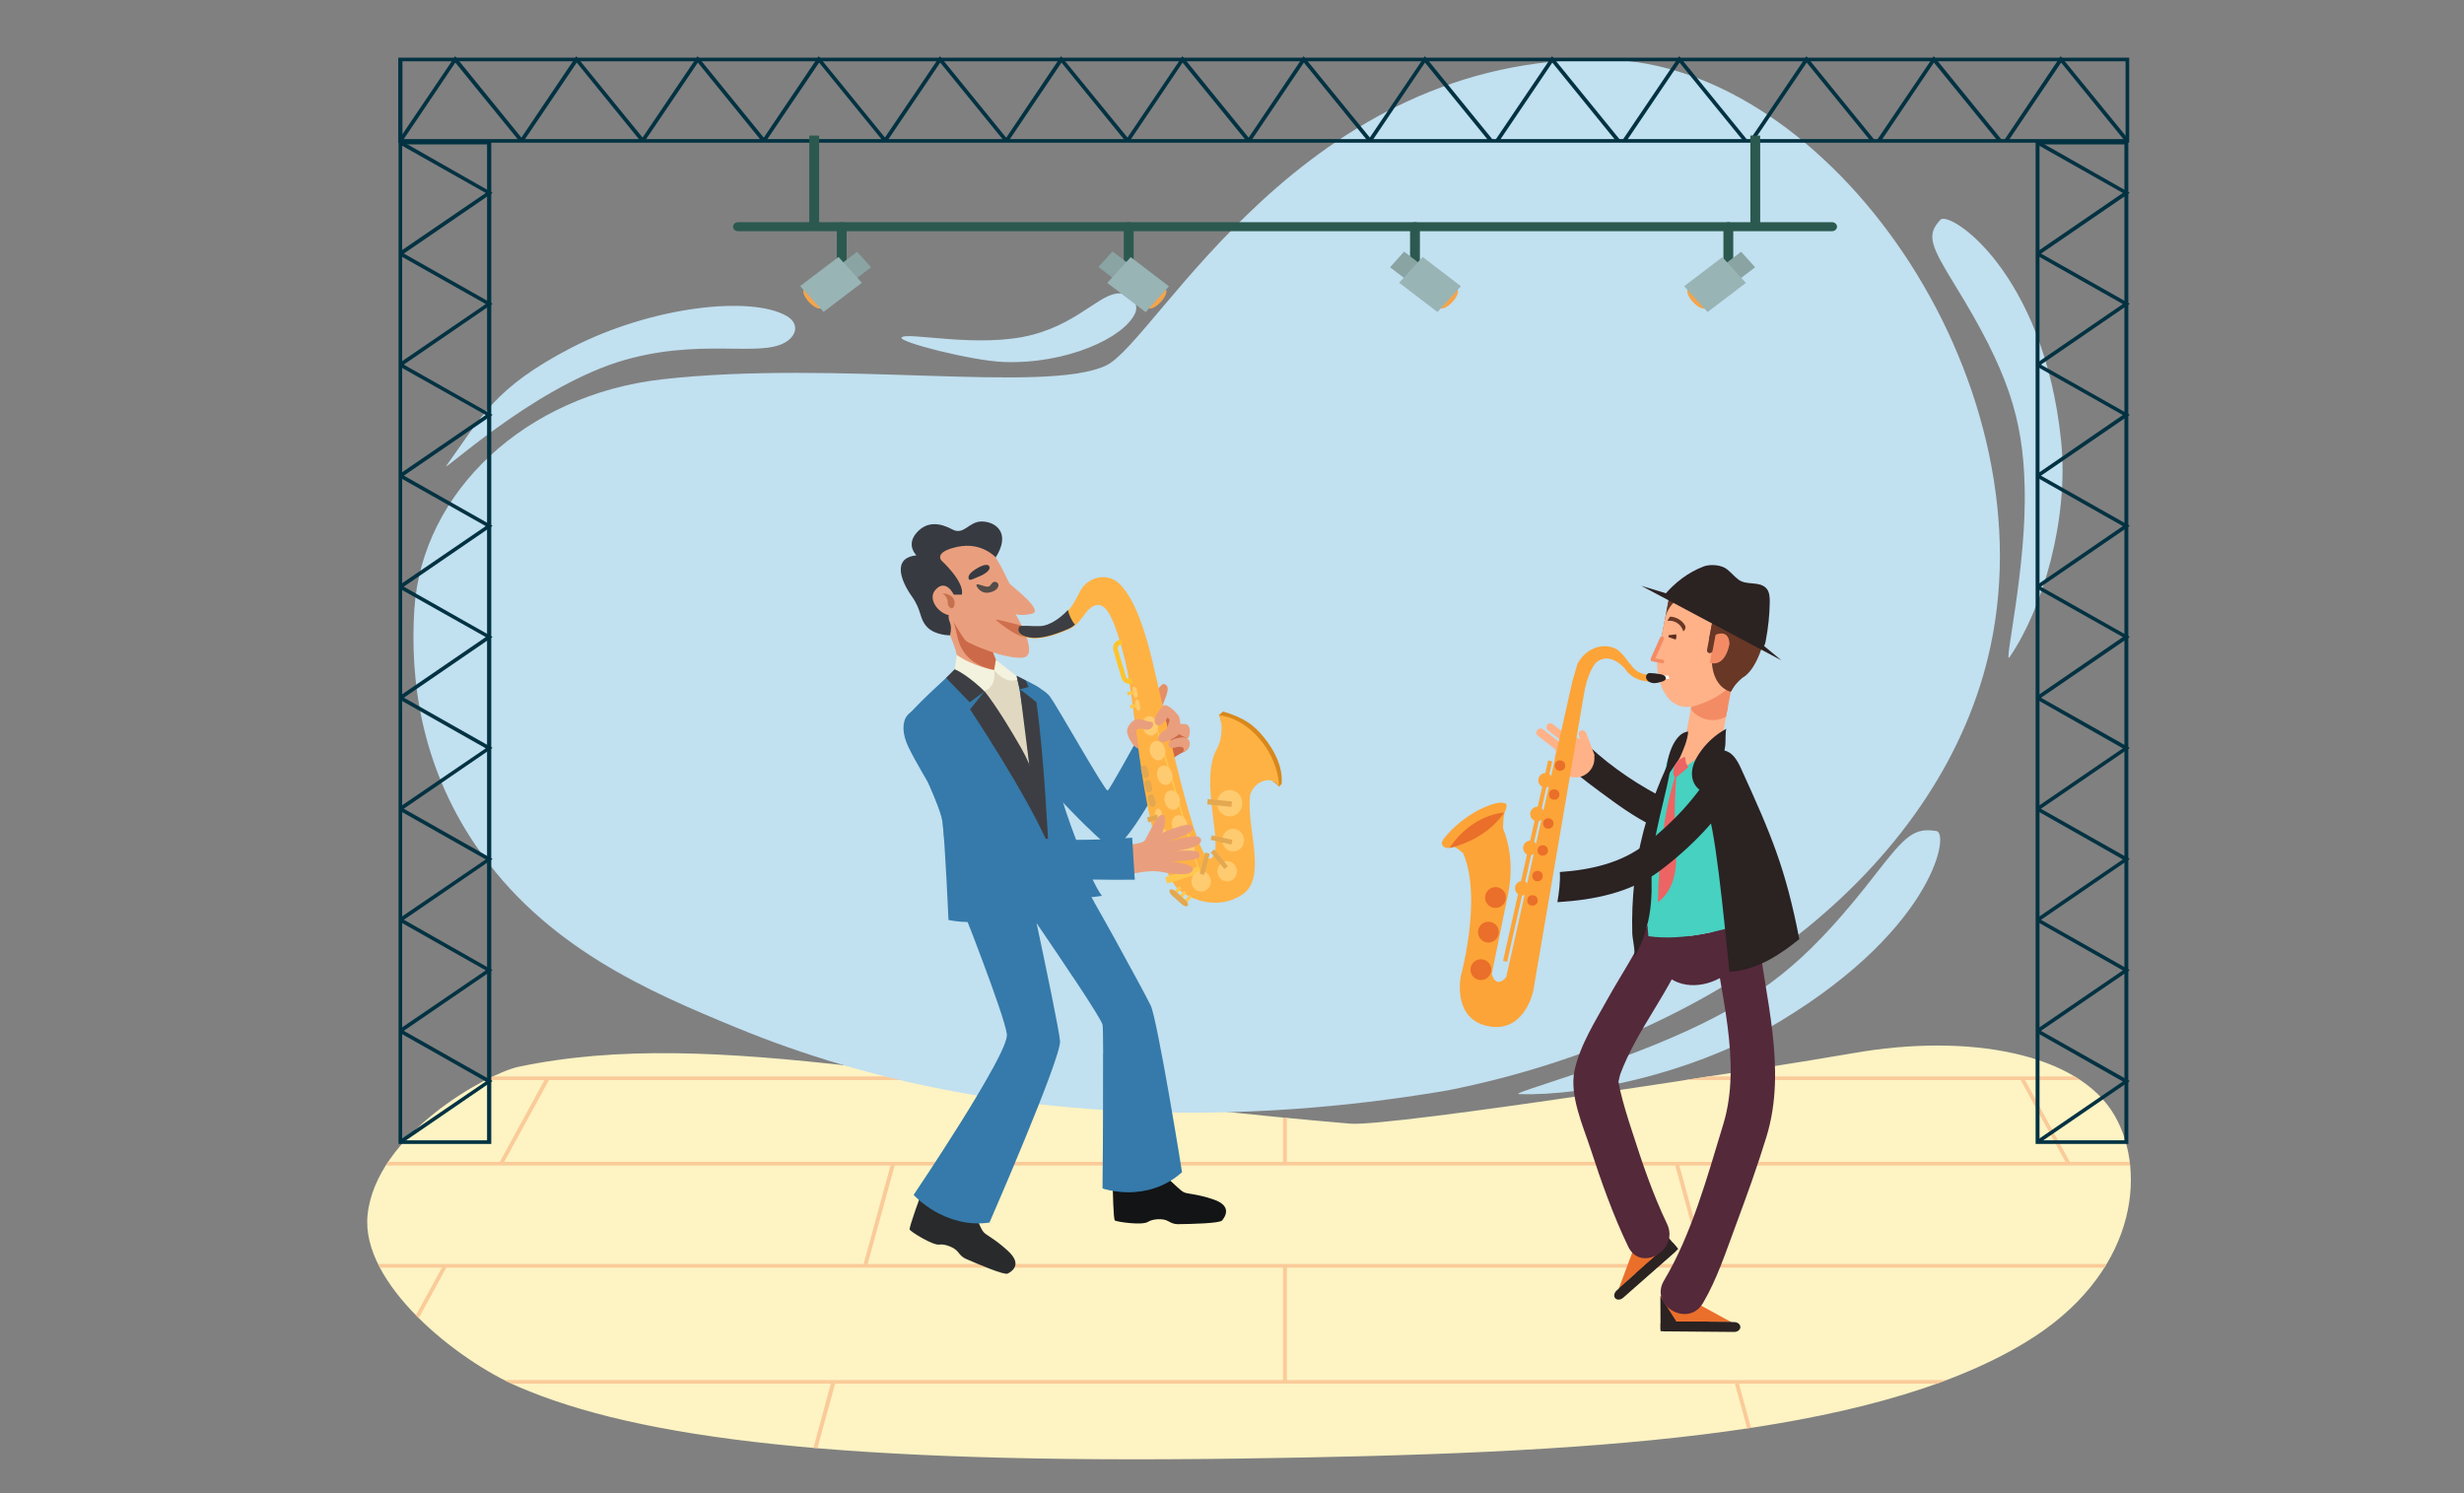 <svg version="1.1" id="Layer_1" xmlns="http://www.w3.org/2000/svg" xmlns:xlink="http://www.w3.org/1999/xlink" x="0" y="0" viewBox="0 0 1700.8 1030.8" xml:space="preserve"><rect x="0" y="0" width="1700.8" height="1030.8" fill="#808080" stroke="none"/><style>.st2{fill:#facb99}.st4{fill:#c1e0f0}.st41{fill:#2b594f}.st43{fill:#023242}.st44{fill:#f5a449}.st45{fill:#8aa4a3}.st46{fill:#99b4b5}.st49{fill:#e99f7d}.st50{fill:#cc6948}.st51,.st52{fill:#357aaa}.st52{opacity:.32;enable-background:new}.st55{fill:#373a41}.st59{opacity:.55;fill:#357aaa;enable-background:new}.st62{fill:#3d3e43}.st63{fill:#d8881b}.st66{fill:#ffcb70}.st67{fill:#ffc84d}.st68{fill:#e3a850}.st69{fill:#2b2222}.st70{fill:#ea6f2a}.st71{fill:#2b201f}.st72{fill:#54293a}.st74{fill:#683726}.st75{fill:#ffb288}.st76{fill:#f38c65}.st78{fill:#fca438}.st79{fill:#ed6464}</style><g id="Сцены"><g id="Сцена_1"><defs><path id="SVGID_1_" d="M932 775.7c28 2.4 295.1-39.5 346.8-48.6 80.2-14.2 156.2 0 180.9 43.1 22.8 39.7 14.7 110.7-62.3 156.9-108.6 65.3-302.2 76.5-540.7 79.8-275.7 3.9-415.8-13.7-499-49.6-42-18.1-108.7-71-104-118.4 5.6-55.8 82.8-97.8 104-102.4C495 707.6 651.2 751.9 932 775.7"/></defs><clipPath id="SVGID_2_"><use xlink:href="#SVGID_1_" style="overflow:visible"/></clipPath><g style="clip-path:url(#SVGID_2_)"><path style="fill:#fdf3c3" d="M1878.3 1021.6h-1979l.3-313 1978.7 1z"/><path class="st2" d="M-99.7 743.1h1978.2v2.5H-99.7zm4.2 59h1972.4v2.5H-95.5zm-4.8 70.5h1977.9v2.5H-100.3zm.6 80.1h1977.4v2.5H-99.7z"/><path class="st2" d="m1697.4 804.1 2.1-1.5 57.7 70.4-2.1 1.5zm177.1 216.2-.5-.6-53.2-65 2.2-1.5 53.7 65.6zM1649 745.1l-29.3-35.7 2.1-1.5.6.5 28.8 35.2zm-184 129.2 2.5-1.1 43.8 80.2-2.5 1.1zm79.6 145.4 2.4-1.1.3.5-2.4 1.1zM1375 709.1l2.4-1.1.3.5-2.4 1.1zm19.4 35.8 2.4-1.1 32.3 59-2.4 1.1zm-238.3 58.8 2.7-.6 19.2 70.4-2.6.6zm59 216.1-.1-.6-17.7-64.9 2.6-.6 18 65.5zM1140 744.6l-9.8-35.7 2.7-.7.1.7 9.7 35.1zM885.6 873.7h2.7v80.2h-2.7zm0 145.3h2.7v.6h-2.7zm0-310.4h2.7v.6h-2.7zm0 35.7h2.7v59h-2.7zM595.9 873.5l19.2-70.4 2.7.6-19.3 70.4zm-37.2 146.3-2.6-.6.2-.5 17.6-65 2.8.6zm75.2-275.2-2.6-.6 9.7-35.8 2.7.7-.2.6zM262.2 953.4l43.9-80.2 2.4 1.1-43.8 80.2zm-35.6 65.5.3-.5 2.4 1.1-.3.6zm169.5-310.4.3-.5 2.5 1.1-.3.6zm-51.5 94.4 32.2-59.1 2.5 1.2-32.3 59zm-328 70.2 57.7-70.4 2.2 1.5-57.7 70.4zm-112.5 147.1-2.3-1.4.9-1.5 53.3-65.1 2.2 1.5-53.2 65zM125 745.1l-2.2-1.5 29.2-35.7 2.2 1.5-.4.5z"/></g><path class="st4" d="M308.2 321.4c24.2-33.5 32.5-53.4 85.9-81.2 56.1-29 124.6-36.2 149-22 8.3 4.9 7.3 13-.7 17.9-17.9 11.2-60.5-3.7-116.1 13.9-60.1 19.3-122.6 77.8-118.1 71.4m740.4 433.9c45.5 1.5 117.9-14.6 170.3-44.5 114.6-65.3 127.5-135.6 117.7-137.1-15.4-2.5-21.3 3.1-42 29.8-43.4 55.9-71.9 79.6-119.3 103-56.9 28.1-135.2 48.6-126.7 48.8m338.5-301.6c23.1-33.6 41.1-95.8 35.6-149.3-12-116.9-77.1-159.3-83.3-152.7-9.9 10.5-6.9 17.6 10.3 45.6 36.2 58.8 46.6 91.3 47.8 138 1.7 56.1-14.8 124.7-10.4 118.4M622.3 233c-2.3 3.1 48.8 16.1 70.5 16.9 43.6 1.6 83.1-16.8 90.7-33.6 2.6-5.7-1.2-11.6-7.6-13.3-14.4-3.9-28.1 18.8-63.2 28.1-36.8 9.7-87.4-2.4-90.4 1.9"/><path class="st4" d="M508.3 709.4c-60.5-24.9-132.5-55.7-180-125.8-37.9-55.8-45.4-114.8-42.3-163 5.3-81.5 77.1-148 170.7-158.7 120.6-13.7 265.2 10.2 306.8-9.6C798.8 235.4 899.3 36.8 1109 41.2c152.8 3.1 304.9 217.9 265 404.9-31.4 147.2-180.2 267.9-374.5 306.6-104.6 17.9-298.9 36-491.2-43.3"/><path class="st43" d="M1469.1 789.7h-64V97.2h64zm-61.3-2.5h58.6V99.7h-58.6z"/><path class="st43" d="m1407.2 176.2-1.6-2.1 59.7-40.9-59.6-33.7 1.4-2.2 63 35.8z"/><path class="st43" d="m1407.2 252.8-1.6-2 59.7-40.9-59.6-33.7 1.4-2.1 63 35.6z"/><path class="st43" d="m1407.2 329.5-1.6-2 59.7-41-59.6-33.6 1.4-2.1 63 35.6z"/><path class="st43" d="m1407.2 406.1-1.6-2 59.7-40.9-59.6-33.7 1.4-2.1 63 35.6z"/><path class="st43" d="m1407.2 482.8-1.6-2 59.7-41-59.6-33.6 1.4-2.1 63 35.6z"/><path class="st43" d="m1407.2 559.4-1.6-2 59.7-40.8-59.6-33.8 1.4-2.1 63 35.6z"/><path class="st43" d="m1407.2 636.1-1.6-2 59.7-40.8-59.6-33.8 1.4-2.1 63 35.6z"/><path class="st43" d="m1407.2 712.7-1.6-2 59.7-40.8-59.6-33.8 1.4-2.1 63 35.7z"/><path class="st43" d="m1407.2 789.4-1.6-2 59.7-40.8-59.6-33.8 1.4-2.1 63 35.6zm-1068.1.3h-64V97.2h64zm-61.5-2.5h58.6V99.7h-58.6z"/><path class="st43" d="m277.1 176.2-1.7-2.1 59.9-40.9-59.7-33.7 1.5-2.2 62.9 35.8z"/><path class="st43" d="m277.1 252.8-1.7-2 59.9-40.9-59.7-33.7 1.5-2.1 62.9 35.6z"/><path class="st43" d="m277.1 329.5-1.7-2 59.9-41-59.7-33.6 1.5-2.1 62.9 35.6z"/><path class="st43" d="m277.1 406.1-1.7-2 59.9-40.9-59.7-33.7 1.5-2.1L340 363z"/><path class="st43" d="m277.1 482.8-1.7-2 59.9-41-59.7-33.6 1.5-2.1 62.9 35.6z"/><path class="st43" d="m277.1 559.4-1.7-2 59.9-40.8-59.7-33.8 1.5-2.1 62.9 35.6z"/><path class="st43" d="m277.1 636.1-1.7-2 59.9-40.8-59.7-33.8 1.5-2.1L340 593z"/><path class="st43" d="m277.1 712.7-1.7-2 59.9-40.8-59.7-33.8 1.5-2.1 62.9 35.7z"/><path class="st43" d="m277.1 789.4-1.7-2 59.9-40.8-59.7-33.8 1.5-2.1 62.9 35.6zM1469.7 98.5H274.9V39.8h1194.8zM277.8 96h1189.4V42.3H277.8z"/><path class="st43" d="m358.9 98-44.6-54.8-36.8 54.6-2.3-1.3 39-57.7 46.9 57.7z"/><path class="st43" d="m442.6 98-44.5-54.8-36.9 54.6-2.3-1.3 38.9-57.7 47 57.7z"/><path class="st43" d="m526.2 98-44.5-54.8-36.9 54.6-2.3-1.3 39-57.7 46.9 57.7z"/><path class="st43" d="m610 98-44.6-54.8-36.9 54.6-2.3-1.3 38.9-57.7 47 57.7z"/><path class="st43" d="M693.6 98 649 43.2l-36.9 54.6-2.3-1.3 39-57.7 46.9 57.7z"/><path class="st43" d="m777.3 98-44.6-54.8-36.8 54.6-2.3-1.3 38.8-57.7 47.1 57.7z"/><path class="st43" d="m860.9 98-44.6-54.8-36.8 54.6-2.3-1.3 39-57.7 46.9 57.7z"/><path class="st43" d="M944.6 98 900 43.2l-36.8 54.6-2.3-1.3 38.9-57.7 47 57.7z"/><path class="st43" d="m1028.2 98-44.6-54.8-36.8 54.6-2.3-1.3 39-57.7 46.9 57.7zm87.8 0-44.5-54.8-36.9 54.6-2.3-1.3 39-57.7 46.9 57.7zm87.9 0-44.6-54.8-36.9 54.6-2.3-1.3 39-57.7 46.9 57.7zm87.8 0-44.6-54.8-36.9 54.6-2.3-1.3 39-57.7 46.9 57.7zm87.8 0-44.6-54.8-36.8 54.6-2.4-1.3 39.1-57.7 46.9 57.7zm87.8 0-44.6-54.8-36.8 54.6-2.3-1.3 38.8-57.7 47.1 57.7z"/><path class="st41" d="M558.6 93.6h6.8v62.9h-6.8zm649.6 0h6.8v62.9h-6.8z"/><path class="st41" d="M1264.6 159.6H509.4c-1.9 0-3.4-1.4-3.4-3.1s1.5-3.1 3.4-3.1h755.2c1.9 0 3.4 1.4 3.4 3.1s-1.5 3.1-3.4 3.1"/><path class="st41" d="M581 187.5c-1.9 0-3.4-1.4-3.4-3.1v-27.9c0-1.7 1.5-3.1 3.4-3.1s3.4 1.4 3.4 3.1v27.9c0 1.7-1.5 3.1-3.4 3.1m198.1 0c-1.9 0-3.4-1.4-3.4-3.1v-27.9c0-1.7 1.5-3.1 3.4-3.1s3.4 1.4 3.4 3.1v27.9c0 1.7-1.5 3.1-3.4 3.1m197.6 0c-1.9 0-3.4-1.4-3.4-3.1v-27.9c0-1.7 1.5-3.1 3.4-3.1s3.4 1.4 3.4 3.1v27.9c0 1.7-1.5 3.1-3.4 3.1m216.3 0c-1.9 0-3.4-1.4-3.4-3.1v-27.9c0-1.7 1.5-3.1 3.4-3.1s3.4 1.4 3.4 3.1v27.9c0 1.7-1.5 3.1-3.4 3.1"/><path class="st44" d="M566.9 212.7c-1.5 1.1-5.4-.7-8.7-4.4-3.3-3.6-4.6-7.5-3.1-8.6s5.4.7 8.7 4.4c3.2 3.6 4.6 7.3 3.1 8.6"/><path class="st45" d="m572.6 188.3 19-14.5 9.7 10.7-19 14.5z"/><path class="st46" d="m552.3 197.5 26.5-20.1 16.1 17.8-26.4 20.1z"/><path class="st44" d="M792.7 212.7c1.5 1.1 5.4-.7 8.7-4.4 3.3-3.6 4.6-7.5 3.1-8.6s-5.4.7-8.7 4.4c-3.3 3.6-4.6 7.3-3.1 8.6"/><path class="st45" d="m758.2 184.3 9.7-10.7 19.1 14.5-9.8 10.7z"/><path class="st46" d="m764.3 195.3 16.2-17.8 26.4 20.2-16.1 17.8z"/><path class="st44" d="M994 212.7c1.5 1.1 5.4-.7 8.7-4.4 3.3-3.6 4.6-7.5 3.1-8.6s-5.4.7-8.7 4.4c-3.3 3.6-4.6 7.3-3.1 8.6"/><path class="st45" d="m959.5 184.5 9.7-10.8 19 14.6-9.7 10.7z"/><path class="st46" d="m965.8 195.2 16.2-17.8 26.4 20.2-16.2 17.8z"/><path class="st44" d="M1177.1 212.7c-1.5 1.1-5.4-.7-8.7-4.4-3.3-3.6-4.6-7.5-3.1-8.6s5.4.7 8.7 4.4c3.2 3.6 4.6 7.3 3.1 8.6"/><path class="st45" d="m1182.8 188.3 19-14.5 9.7 10.7-19 14.5z"/><path class="st46" d="m1162.5 197.6 26.4-20.1 16.2 17.8-26.4 20.1z"/></g></g><path d="M780.7 507.9s18.7-36.1 22.4-35.7c3.7.5 3.2 4.1 2.1 7.6-1.1 3.6-8.4 20.2-8.4 20.2l-10.2 18.5z" style="fill:#e58f67"/><path class="st49" d="M801.7 531c3.5-4.2 7.8-7.9 12.5-10.5 1.2-.7 2.5-1.3 3.8-1.9.5-.7 1.1-1.4 1.7-2-.1-.3-.2-.7-.4-1-2.5-3.8 4.3-11.9-4.9-15.4s-3.4-14.7-14-12.7c-10.6 1.9-9.2 15.8-9.2 15.8l-4.6 8.9s1.1 9.6 0 12.1 13.2 8.3 13.2 8.3.8-.8 1.9-1.6"/><path class="st50" d="M809.3 523.8c1.6-1.2 3.2-2.3 4.9-3.3 1.2-.7 2.5-1.3 3.8-1.9q.75-1.05 1.8-2.1c-.1-.3-.3-.6-.5-1-2.5-3.8 4.3-11.9-4.9-15.4-7.6-2.9-4.9-11.1-9.9-12.7-2.4 6-6.4 11.3-10.2 16.3-2.4 3.2-4.9 7-7.5 11 .2 3 .5 7.7-.2 9.4-.4 1.1 1.8 2.7 4.5 4.2 2.3-1 4.6-2 7-2.8 3.7-1.2 7.4-1.6 11.2-1.7"/><path class="st51" d="M699.2 466.5s20.2 7.3 25.5 14.3c5.2 7 38.3 65.9 39.9 65 1.5-1 18.1-31.2 18.1-31.2l23.9 15.6s-30.7 59.6-39.9 54.8-47.2-46.2-47.2-46.2z"/><path class="st52" d="M765.4 544.7c-.4.6-.7 1-.8 1.1s-.4-.2-.9-.8c-.3 5.5-1 8.6-6.7 12.7 3.8-1.7 8.1 0 8.1-7.4 3.7 3.8 2.8 7.2 1.9 13.9 3.7-3.8 4.4-9.4.7-13.2 3.2 0 6.4 2.9 7.2 6.2-.4-2.5-2.8-9.6-9.5-12.5"/><path d="M768.1 820.2s.4 21.2 1.4 22.3c1 1 19 3.6 22.9 1 3.1-2 10.3-2.7 14.1-.4 2 1.2 4.1 2 6.4 2 9-.1 29-.5 30.7-2.6 2.2-2.7 7-10.1-6.1-14.5s-18-3.4-21-5.3-14.2-13-14.2-13z" style="fill:#131416"/><path d="M636.2 823.3s-8.9 24.1-8.3 25.5c.5 1.4 16 11.1 20.5 10.4 3.6-.6 10.5 1.8 13.1 5.4 1.4 1.9 3 3.5 5.1 4.4 8.3 3.6 26.7 11.5 29 10.2 3.1-1.6 10.3-6.4 0-15.8s-15.2-10.5-17.2-13.5c-2.1-3-8-17.7-8-17.7z" style="fill:#292a2c"/><path class="st49" d="M645.7 419.5s21.2 33.4 14.3 46.3c0 0 24.8 2.9 30.7-3.2 0 0-8.9-17.2-10.4-32.5-1.6-15.2-34.6-10.6-34.6-10.6"/><path class="st50" d="M660.8 439.3c4.9 23.4 29.7 23.6 29.9 23.4 0 0-8.9-17.2-10.4-32.5-1-10-15.4-11.5-25.3-11.3 2.4 6.5 4.2 13 5.8 20.4"/><path class="st49" d="M637.2 380.1s28.2-12 39.3-6.5c11 5.5 18.6 27.5 20.7 29.6 2.1 2.2 23.9 18.6 15 20.5-9 1.9-11.3 0-11.3 0s17.3 29.1 5.1 30.3-36.4-9.3-39.1-11.5c-2.8-2.2-13.6-21.8-17-28.2s-16.2-32.8-12.7-34.2"/><path class="st55" d="M632.6 383.4s-7.4-6.9 0-15.5 16.8-6.7 24.8-2.4c8.1 4.3 11.3-5.7 20.5-5.5s20.2 7.7 9.4 24.8c0 0-9.6-10.9-26.4-7.3s-11 9.5-11 9.5 16.1 14.7 14 23.5h-6.4s-1.2 7.7-2.5 13.4c-1.2 5.7 2.9 5.2.8 14.7 0 0-10.5.1-16-5.9s-3.3-11-10.4-21c-7.2-10.1-14.1-26.6 3.2-28.3"/><path class="st49" d="M658.3 410.4s-5.4-11.3-12.6-3.2 7.2 22.3 16.7 16.4c0 0-4.3-7.9-4.1-13.2"/><path d="M650.5 409.6s3.8 0 6.4 2.2c1.8 1.6 3 4.7 1.2 7.5-1.1 1.7-4.2-.5-3.9-3.3.3-2.4-2.4-6-3.7-6.4" style="fill:#c5714e"/><path class="st55" d="M668.9 400s-2.4-2.7 4.4-7 9.7-3.5 9.8-1.1-4.9 5.3-7.6 6.2c-2.7 1-5.7 2.9-6.6 1.9"/><path d="M674 404.3s2.4 6.1 9.1 4.7 7.6-6.5 4-7.3c-2.5-.6-3 3.1-5 3.3-3.3.2-8.4-3.2-8.1-.7" style="fill:#544c48"/><path d="M705.2 431.9c-6.9-1.8-18.8-4.9-17.8-4 0 0 12.4 11.3 21.1 12.1-.9-2.8-2.2-5.6-3.3-8.1" style="fill:#d06f4e"/><path class="st59" d="M740.3 546.5c-4.3-15.6-10.9-29.7-17-44.3-1.4-1.6-2.8-3.1-4.4-4.5-5-4.4-9.9-8.7-14.6-13.3l15.2 54.4s18.1 19.6 32.3 33.4c-5.1-8.1-9.1-16.8-11.5-25.7"/><path d="M663.6 466.2s25.1-1.2 26.4-6.3l12.3 8.5s10.3 43.1 13.1 76.5c0 0-20-56.4-51.8-78.7" style="fill:#e0d8c0"/><path class="st51" d="M794.3 694.2c-4.6-9.6-44.2-82.2-54.8-98l-30.4 11.2c-.4-1.9-.7-3-.7-3L662.3 622s31.1 78.6 32.7 92-64.3 110.9-64.3 110.9 21.1 23.6 52.3 19.1c0 0 49.6-113.7 48.7-125.3-.6-7.3-9.6-50.4-16.2-81.5 18.5 27.1 45 66.4 45.6 70.4.9 6.2 0 112.8 0 112.8s30.4 10.8 54.8-11.2c.1 0-17-105.4-21.6-115"/><path class="st59" d="M671.4 769.3c4.9-10.5 11.1-20.9 14.2-32.2-17.9 33.1-54.8 87.7-54.8 87.7s6.4 7.2 17.4 12.9c2.9-23.9 13.3-47.4 23.2-68.4m103 37.3c-5.1-16.3-4.6-32.4-5.5-49.2-.5-10.9-3.9-20.7-7.4-30.7.1 32.3-.4 93.6-.4 93.6s9.4 3.3 21.9 2.5c-3.6-4.8-6.7-10-8.6-16.2m-19.1-183.9c-6.7-11.8-12.5-21.7-15.7-26.5l-30.4 11.2c-.4-1.9-.7-3-.7-3L662.4 622s3.1 7.9 7.4 19c10.5-.8 20.8 0 30.3-5.6.8-.5 6.3-3.6 10.6-6.8 2.2 4.5 5 9.4 4.9 8.6 7.8 11.4 17.1 25.1 25.2 37.3-1.9-5.1-3.6-15.9-6.9-24.7-4.1-10.8-9-21.3-11.6-28.2 9.1 1 27.8 2.2 33 1.1"/><path class="st51" d="M760.6 618.4s-36.6 7.5-52-14 3-65 3-65-3.7-46.6-9.9-72.9c0 0 12 5.8 16 8.5s10.7 54.8 13.9 71c1.6 9.2 20.5 61.9 29 72.4"/><path class="st51" d="M658.9 462.7s-31.5 28.1-34.2 34.3c-2.8 6.1 24 56.5 25.8 69.9s4.2 68.2 4.2 68.2 55.2 12.7 72.1-36.3c0 0-10.8-52.7-12.5-58.3-1.7-5.7-27-68.3-55.4-77.8"/><path class="st59" d="M676.8 569.2c4.1 5.2 13.6 23.6 19.5 25.1 9 2.3 17.9 4.2 27.2 4.4q1.65 0 3.3.3c0-.1.1-.2.1-.3 0 0 0-.2-.1-.5-19.5-9.7-35.2-28-40.6-49.8-6.5-8.7-12.1-19.9-21.4-25.4-11.3-6.7-24.1-10-37-13 1.2 3 2.5 6.4 4.1 9.9 17.6 12.1 31.9 32.8 44.9 49.3"/><path class="st59" d="M651.5 577.6c5.8 10.8 9.5 23.3 19 31.5 7.2 6.2 22.2 3.5 30.9 3.3 6.6-.2 13.1-.7 19.6-1.2 2.2-3.6 4.2-7.8 5.9-12.5 0 0-.7-3.7-1.9-9.1-.7.5-1.5 1-2.3 1.5-26.4 13.8-45.6-10-59.7-30.9-8.4-12.4-16.6-25.1-25.3-37.3-2.3-3.3-4.6-6.5-7.3-9.5-.9-1-1.6-1.7-2.2-2.3 6.9 17.7 21 46.2 22.3 55.8.3 2.3.7 6.1 1 10.7"/><path d="m686.2 462.7 1.2-7.2 16.6 12.9c-.1 0-7.9 5.8-17.8-5.7m-25.8-10.6-1.5 10.6s12.9 6.2 19.7 14.6c0 0 9.6-2 7.6-14.6 0 0-14.6-2.7-25.8-10.6" style="fill:#f3f2de"/><path class="st62" d="m659 462-5.9 6 16.2 16.8 10.3-7.5c0-.1-11.4-11.3-20.6-15.3m51 12.2-6.1 1.7-2.3-9.4 6.4 3.3z"/><path class="st62" d="m679.6 477.2-10 12.5s38.3 57.4 54 93.3c0 0-1.9-37.5-18.9-66.9-16.9-29.3-25.1-38.9-25.1-38.9"/><path class="st62" d="m703.9 475.9 6.5 51.6c2.4 15.4 12.1 46.3 13.2 55.6 0 0-3-62.6-8.2-98.3 0 0-7.5-6.3-11.5-8.9"/><path class="st63" d="M883.6 531.5c.6 5.9-1.7-3.8-.1.2-.3-.6-.5-1.2-.6-1.6 1.6 6.5-.2 10.5-4.7 9.4 1.7.6 3.2 1.7 4.5 3.5l.1.1 1.7-2c-.3-3-.5-6.2-.9-9.6m-30.7-36c-.1 0-.1-.1-.2-.1-.6-.5-1.2-.9-1.9-1.4-.8-.2-1.5-.3-2.3-.4-.6-.1-1.3-.2-1.9-.3-.8-.2-.9-.8-2.4-1.5 0 0-2.9 2-2.8 2.1.8 1.3 1.3 2.7 1.5 4.8 1.2-6.2 3.7-3.9 10-3.2"/><path d="m882.9 543.1 1.7-2q-.45-4.5-.9-9.6c.6 5.9-1.7-3.8-.1.2-1.6-3.8-1.2-4.1-2.4-8 .4 1.2.2.8-.3-.4l-19.6-23.8c-3.6-1.6-5.6-1.4-8.6-3.6-.6-.5-1.2-.9-1.9-1.4-.8-.2-1.5-.3-2.3-.4-.6-.1-1.3-.2-1.9-.3-.8-.2-.9-.8-2.4-1.5l-2.8 1.4v.2c2.7 4.6 2.6 16-1.5 23.2-12.7 22.5 6.3 70.4-4.1 75.5S802.7 486.2 795.6 457c-4.5-18.7-11.4-42.5-22.7-53.8-8.4-8.4-22.4-5.2-27.7 5.6-1.1 2.3-2.5 4.9-3.9 7.3-4.8 8.2-15.5 16.2-22.7 16.5s-13.2-.8-14.9.3c0 0-3.4 4.8 5 7.1 8.3 2.3 18.9-1.2 28.7-5.4 9.8-4.1 10.9-14 18.4-16.6 7.5-2.5 13.1 7.1 21 38.8 7.8 31.7 10.9 119.6 33.8 154 4.9 7.3 27.7 20 47.4 6.4 16.6-11.5 2.5-45.6 4.8-67.3 1-8.8 13.8-16.3 20.1-7.1-.1.3-.1.3 0 .3" style="fill:#ffb244"/><path class="st62" d="M737.1 421.1c-5.4 6-13.1 10.8-18.6 11.1-7.2.3-13.2-.8-14.9.3 0 0-3.4 4.8 5 7.1 8.3 2.3 18.9-1.2 28.7-5.4 1.9-.8 3.3-1.8 4.7-2.9-2.3-3-4-6.5-4.9-10.2"/><path d="m780.8 468.4-.6.3c-1.3.4-2.7-.3-3.1-1.7l-5.5-18.7c-.4-1.3.3-2.8 1.6-3.2.6-.2 1.2-.1 1.7.1-.3-.8-.5-1.7-.8-2.5-.1-.3-.2-.7-.2-1-.5 0-1.1.1-1.6.2-3 .9-4.7 4.2-3.7 7.3l5.5 18.7c.9 3.1 4.1 4.8 7.1 3.9l.6-.3c-.4-.9-.7-2-1-3.1" style="fill:#ffc32c"/><path class="st66" d="M785.3 479.4c.2 1.1-.2 2.1-1 2.3s-1.6-.6-1.8-1.7l-.7-3.6c-.2-1.1.2-2.1 1-2.3s1.6.6 1.8 1.7zm1.8 8.9c.2 1.1-.2 2.1-1 2.3s-1.6-.6-1.8-1.7l-.7-3.6c-.2-1.1.2-2.1 1-2.3s1.6.6 1.8 1.7z"/><path class="st67" d="m783 479.1-4.6 1-.4-2.3 4.6-1zm1.9 9-4.6 1-.5-2.3 4.6-1zm30.7 125.2-4.3 4.8-1.6-1.6 4.2-4.8zm3.5 3.1-4.3 4.8-1.6-1.6 4.2-4.8zm3.5 3-4.3 4.8-1.6-1.6 4.2-4.8zm5.3-19.1c.3 1.1.4 2 .1 2.1s-.8-.7-1.1-1.8l-29.8-100.4c-.3-1.1-.4-2-.1-2.1s.8.7 1.1 1.8z"/><path class="st66" d="M798.9 499.5c1.1 3.6-.3 7.2-3.1 8.1s-5.8-1.3-6.9-4.9.3-7.2 3.1-8.1c2.7-.9 5.8 1.3 6.9 4.9m5.1 17.1c1.1 3.6-.3 7.2-3.1 8.1s-5.8-1.3-6.9-4.9.3-7.2 3.1-8.1 5.8 1.3 6.9 4.9m5 17c1.1 3.6-.3 7.2-3.1 8.1s-5.8-1.3-6.9-4.9.3-7.2 3.1-8.1c2.8-.8 5.9 1.4 6.9 4.9m5.1 17.1c1.1 3.6-.3 7.2-3.1 8.1s-5.8-1.3-6.9-4.9.3-7.2 3.1-8.1c2.8-.8 5.9 1.3 6.9 4.9m5.1 17.1c1.1 3.6-.3 7.2-3.1 8.1s-5.8-1.3-6.9-4.9.3-7.2 3.1-8.1 5.8 1.3 6.9 4.9m5.1 17.1c1.1 3.6-.3 7.2-3.1 8.1s-5.8-1.3-6.9-4.9.3-7.2 3.1-8.1c2.7-.9 5.8 1.3 6.9 4.9"/><path class="st67" d="m828.9 602.6-23.3 7.4-1.3-4.4 23.2-7.5z"/><path class="st68" d="M818.2 621.3c1.6 1.4 2.3 3.2 1.6 4s-2.5.3-4-1l-6.7-6c-1.6-1.4-2.3-3.2-1.6-4s2.5-.3 4 1zM793 534.2c.3 1.2-.5 2.5-1.7 2.8s-2.4-.5-2.7-1.7l-1-4.1c-.3-1.2.5-2.5 1.7-2.8s2.4.5 2.7 1.7zm2.3 10c.3 1.2-.5 2.5-1.7 2.8s-2.4-.5-2.7-1.7l-1-4.1c-.3-1.2.5-2.5 1.7-2.8s2.4.5 2.7 1.7z"/><path class="st66" d="M803.2 566.4c.4 1.7-.3 3.3-1.5 3.6s-2.5-.8-2.9-2.5l-1.3-5.6c-.4-1.7.3-3.3 1.5-3.6s2.5.8 2.9 2.5zm3.1 13.5c.4 1.7-.3 3.3-1.5 3.6s-2.5-.8-2.9-2.5l-1.3-5.6c-.4-1.7.3-3.3 1.5-3.6s2.5.8 2.9 2.5z"/><path class="st68" d="M797.7 554.2c.3 1.2-.5 2.5-1.7 2.8s-2.4-.5-2.7-1.7l-1-4.1c-.3-1.2.5-2.5 1.7-2.8s2.4.5 2.7 1.7zm1.9 11.7-7 1.8-.8-3.5 7-1.8zm3.2 13.8-7 1.7-.8-3.5 7-1.8z"/><path class="st66" d="M808.9 593.8c.5 2.2-.8 4.4-2.9 5-2.1.5-4.3-.8-4.8-3s.8-4.4 2.9-5c2.2-.6 4.3.8 4.8 3"/><path class="st68" d="m803.4 595.7-5 1.2-.4-1.6 5-1.2z"/><path class="st63" d="M841.4 493.8s16.6.5 30.8 19.8c3.8 5.1 10.4 16.6 10.6 29.1l1.7-1.5s3-13.6-12.1-32.2c-6.8-8.4-13.5-13.5-28.2-17.8z"/><ellipse class="st66" cx="848.8" cy="554.5" rx="8.7" ry="9.1"/><ellipse class="st66" cx="851.2" cy="580" rx="7.5" ry="7.8"/><ellipse class="st66" cx="847.1" cy="601.5" rx="6.7" ry="7"/><ellipse class="st66" cx="829.1" cy="608.5" rx="6.7" ry="7"/><path class="st68" d="m850.4 553.3-.4 3.7-16.7-1.7.3-3.7zm.3 26.5-.7 3.2-14.3-3.2.7-3.1zm-18.7 8.7 3 .9-3.9 14.6-2.9-.8zm15.5 9.4-2.3 2.1-9.5-11.5 2.4-2.1z"/><path class="st49" d="M815.5 503.9s-1.1-7-1.4-8.6-8.2-10.2-10.9-8.2-8.6 9.9-5.2 13c3.4 3 8-4.8 8-4.8l1.4 1.7-2.5 7.9z"/><path class="st49" d="M821.3 505.1c0-5.5-3-5.7-6.9-5.1s-16.8 5.6-14.6 10.8c2.2 5.3 14.3-4 14.3-4s1.7 1.5 5.7 2.8c.8.4 1.5-2.9 1.5-4.5"/><path class="st49" d="M816.6 519.2s1.8-3.1-1.3-3.6c-3.2-.5-6.7 1.9-8.1.1-1.2-1.5-1.9-5.3 8.1-6.6 5.6-.8 6.9 3.6 5.4 6.9-1 2.5-4.1 3.2-4.1 3.2m-33.9-4.3 2.9 1.9c1.1-.1-2.4-12-1.1-12.9 2.7-1.9 5.2-.1 7.3-.2 4.5-.2 5.2-5 3-5.3-3.5-.4-6.8-2.1-10-1.9-2.8.2-7.7 5.1-6.7 9.5 1 4.5 3.7 7.4 4.6 8.9m-5.5 68.2s10.9-.3 12.8-2.7c2-2.4 8.1-17.8 12.1-18s1.1 11.7.1 12.7c0 0 17-7.8 20.1-5.2 3.6 3-.9 6.1-16.8 11.1 0 0 16.8-4.5 21.3-3.5 3 .7 7.5 7.5-18.6 10.4 0 0 18.6-2.3 19.6 1.2 1.1 3.5-.5 4.8-19.5 5.5 0 0 15.4 1.9 15.2 5.3-.3 4.6-9.8 4.3-21.2 2.1s-21.8 2.5-25.2 1.3c-3.2-1.4.1-20.2.1-20.2"/><path class="st51" d="m783.3 607.3-1.8-29s-69 5.7-86.4-5.4c-17.3-11.1-30.8-71.2-51.3-80.6-16.5-7.5-25.4 5.1-16.9 23.1 8.4 18 45.6 77.5 51.5 82.6 12.6 10.7 104.9 9.3 104.9 9.3"/><path class="st52" d="M691.7 575.8c-5.1 1.7-6.2 7.2-3.3 12.1 1.1-6.5 1.3-9.8 6-11.5-2 6.2 2.5 6.2 5.4 8.8-3.7-4.8-3.9-7.6-3.1-11.3-.6-.3-1.1-.6-1.6-.9s-1-.7-1.4-1.1c-6.4.1-10.9 4.4-12.1 6.3 2.1-2.8 6.8-3.8 10.1-2.4"/><path class="st69" d="m1142.7 844-12 10.3-1.8 33.6 29.5-25.7z"/><path class="st70" d="m1142.7 844-12.2 10.5-13.1 35 28.4-25.2z"/><path class="st71" d="M1117.4 889.5c1.2 1.7 5.6.1 9.6-3.4l13.9-12.6c4-3.5 6.2-7.5 4.8-9.1l.1-.1v-.1z"/><path class="st69" d="M1154.9 858.1c-1.1 0-2.3.4-3.3 1.3l-35.6 31.4c-1.8 1.6-2.3 4-1.1 5.4s3.7 1.3 5.5-.3l35.6-31.4c1-.9 1.6-2 1.7-3.1zm-8.8 36.8 15.8-.1 23.4 24.2h-39.1z"/><path class="st70" d="m1146.1 894.9 16.1-.1 32.8 17.9-37.9-.4z"/><path class="st71" d="M1195 912.7h.1c0 2.1-4.3 3.7-9.6 3.7l-18.7-.4c-5.3 0-9.6-1.7-9.6-3.7h-.2z"/><path class="st69" d="M1146.2 913.5c.8-.7 2-1.2 3.3-1.2l47.5.4c2.4 0 4.3 1.5 4.3 3.4s-1.9 3.4-4.3 3.4l-47.5-.4c-1.3 0-2.5-.5-3.3-1.2zm-55-386.5c1.5-4.1 3.5-8 5.6-11.9 16.1 15.1 36.2 28.4 54.8 37.3 12 5.7 1.5 23.6-10.5 17.9-13.2-6.3-25.4-15.4-37.2-24.1-4.9-3.6-9.8-7.3-14.6-11.2.5-2.7 1.1-5.4 1.9-8"/><path class="st72" d="M1212.8 639.4c5 47.9 21.1 97.8 6.5 145.4-6.3 20.6-13.7 41-21.2 61.2-6.7 17.9-12.9 37.2-22.7 53.7-10.3 17.2-37.1 1.5-26.8-15.7 19.1-31.9 30-72.1 40.8-107.5 13.5-44.1-2.9-92.6-7.6-137.1-2.1-19.9 28.9-19.7 31 0"/><path class="st72" d="M1165.2 651.1c-10.9 32-35 58.6-46.8 90.5-.5 1.4-1.5 7.3-1.4 4.7 0-1.2.9 4.7 1.3 6.3 2.2 9.4 5.1 18.7 8.1 27.9 7 21.8 14.4 43.8 24.3 64.4 8.6 18-18.2 33.8-26.8 15.7-10.5-21.8-18.6-44.8-26.1-67.8-5.2-15.8-14.5-36.5-11-53.6 3.7-17.7 14.8-34.9 23.4-50.5 7.7-14 21.2-34.2 25.2-45.9 6.2-18.8 36.2-10.8 29.8 8.3"/><path class="st72" d="M1212.6 635.2c-2.7 12.3-7.4 24.2-16.2 33.1-11.2 11.3-30.1 16-43.3 7.3-9.7-6.4-13.8-17.4-15.3-29.3 24.4 3.5 51.6-4.1 74.8-11.1"/><path d="M1137.8 646.3c-.8-6.9-.7-14.1-.3-20.9 1.9-29 6.3-57.8 10.7-86.6 1.4-9.4 3.1-19.3 9.4-26.4 22-24.6 40.3 15.6 46.4 31.1 10.1 25.7 13.9 54 10.3 81.5q-.6 5.1-1.8 10.2c-23.1 7-50.3 14.6-74.7 11.1" style="fill:#46d1c0"/><path class="st74" d="m1180.4 397.8 14 2.6c13.7 2.6 23.3 13 21.4 23.2l-4.9 26.3c-1.9 10.3-14.6 16.5-28.3 13.9l-14-2.6c-13.7-2.6-23.3-13-21.3-23.2l4.9-26.3c1.8-10.2 14.4-16.5 28.2-13.9m-17.8 13.4c4.3-1 8.1-.3 11.9 1.9 2.5 1.4 4.9 2.8 7.8 3.3 2 .4 2.6-2.8.6-3.2-4.1-.8-7.1-3.8-11-4.9-3.5-1-6.8-1-10.3-.2-2.1.6-1 3.6 1 3.1"/><path class="st74" d="m1150.249 422.857 1.53-8.158 3.735.7-1.53 8.158z"/><path class="st75" d="m1163.419 509.133 3.87-20.64 24.474 4.588-3.87 20.641z"/><path class="st76" d="m1170.6 470.6.7-2.7 24.3 4.6-3.5 18.9-24.5-4.6z"/><path class="st76" d="M1168.1 484.3c2.5-2 7.7-2.7 13.4-1.6 5 .9 9.2 3.1 11.2 5.4l-1.3 6.7c-2.8 1.5-7.6 3-12.6 2-5.7-1.1-10.1-4.6-11.7-7.4z"/><path class="st75" d="m1174.7 410 12.1 2.3c11.9 2.2 19.7 13.8 17.4 25.8l-.2.9-4.8 25.5-.1.4c-1.7 8.9-13.5 18.1-31.8 23.2l-.6-.1c-20.1 1.9-24.2-25.3-22.5-34.2l.1-.4 4.6-24.7.2-.9c2.2-12.1 13.7-20 25.6-17.8"/><path class="st74" d="M1152.5 414.9c15.8-2.6 25.6 15 41.5 12.4.3-1.1.7-2.2 1-3.4-15.8 2.6-25.6-15-41.5-12.4-.3 1.2-.6 2.3-1 3.4"/><path class="st74" d="M1158.7 410.6c15.1-4.3 26.3 12.5 41.4 8.1.2-1.2.4-2.3.6-3.5-15.1 4.3-26.4-12.1-41.5-7.8-.2 1.2-.3 2-.5 3.2"/><path class="st74" d="M1159.2 408.6c15.1-4.3 26.3 12.1 41.5 7.8.2-1.2.4-2.3.6-3.5-15.1 4.3-26.4-12.1-41.5-7.8-.2 1.2-.4 2.4-.6 3.5m3.8 23c.7 1.1.5 2.4-.1 3.1-.2.5-.5.9-1 1.1-1.4-4.9-6.1-7.9-11-7.2l1.8-2.9c4.2.1 8.1 2.3 10.3 5.9"/><path d="M1151.7 439c0-.2.1-.3.2-.5l5.1-.6c.2.7.2 1.4.1 2.3-.1.5-.3.9-.5 1.3l-4.9-1.7z" style="fill:#5d2d1e"/><path d="M1158.1 464.4c.6-.3 1.4-.2 1.7.3s0 1.4-.7 1.7c-3.8 2.1-8.1 2.8-12.1 2.1l-1-2.6c4 1 8.3.6 12.1-1.5" style="fill:#fff"/><path class="st75" d="m1147.3 440.7-6.8 14.2 5.3 1z"/><path class="st76" d="M1139.6 454.2c-.3.7 0 1.6.7 2 .7.3 1.5 0 1.9-.7l6.3-14.1c.3-.7 0-1.6-.7-2-.7-.3-1.5 0-1.9.7z"/><path class="st76" d="M1139.4 455.1c-.1.7.2 1.3.8 1.4l7.3 1.4c.6.1 1.1-.3 1.2-1s-.2-1.3-.8-1.4l-7.3-1.4c-.5-.2-1.1.3-1.2 1"/><path class="st74" d="m1183.6 420.5 17.8 2 1 17.4-8.8 36.5-13.9-35.4z"/><path class="st74" d="M1181.7 457.8s.3 15.9 12.9 19.8c0 0 15.7-24.4 18.7-57.5l-26 1z"/><path class="st76" d="M1193.8 444.4s-2.3 16.3-13.6 13.2l.7-3.9 2-11 .8-4.3c.5-.2 9.6-4.6 10.1 6"/><path class="st74" d="M1178.3 448.6c-.2 1.1.5 2.1 1.5 2.3s2.1-.5 2.3-1.6l3.5-18.4c.2-1.1-.5-2.1-1.5-2.3-1.1-.2-2.1.5-2.3 1.6z"/><circle transform="rotate(-79.38 1199.059 419.248)" class="st74" cx="1199.1" cy="419.3" r="4.7"/><path class="st74" d="M1195.9 437.5c-3.8 15.3-2.2 28.9 3.7 30.4s13.8-9.7 17.7-25c3.8-15.3 2.2-28.9-3.7-30.4-6-1.5-13.9 9.7-17.7 25m-8.4-19.4-8.5 2.3 4.5 2.8 10.4 1.5s4.7-3.3 4.8-4.1-.7-3.2-1.2-3.6-3.2-1.1-3.2-1.1z"/><path class="st74" d="M1154.1 412.2c15.5-4.3 27.1 12.2 42.5 8 .2-1.2.4-2.3.6-3.5-15.5 4.3-27.1-12.2-42.5-8-.1 1.2-.3 2.4-.6 3.5m51.3 53.7s-7.1 4.6-10.7 11.6l.1-9.3s3-3.7 3.1-3.8 7.5 1.5 7.5 1.5"/><path class="st75" d="M1091.3 504.3c-1.3.5-2 2-1.5 3.3l1 2.5c-2.2-.9-4.6-1.1-6.9-.8l-12.1-9.4c-1.2-.9-2.9-.7-3.8.5s-.7 2.9.5 3.8l9.7 7.5c-.4.3-.8.6-1.2 1l-11.9-9.2c-1.3-1-3-.7-4 .5-1 1.3-.8 3.1.5 4l12.1 9.4c0 .1 0 .1-.1.2l-.3-.2c.6.7.9 1.7.5 2.8-.3.9-.5 1.8-.6 2.6v2.9c.4 1.4.9 2.8 1.4 4.2l.1.1 1.9 1.9.6.2.3.3 1.4 1.2c5.5 4.7 13.8 4 18.5-1.5 2.4-2.8 3.4-6.3 3.1-9.7.1-.5.2-1.1 0-1.6l-5.7-15c-.7-1.3-2.2-2-3.5-1.5"/><path class="st78" d="M1000 584c2.1-.6 4.1-1.2 6.2-1.8.5-.1 1.1-.3 1.5-.1.6.3.9 1 1.1 1.6.4 1.5 1.6 3.9 1.1 5.3-2.1-1.9-6.7-5.9-9.9-5"/><path class="st78" d="M997.1 578.3c6.4-7.8 14.4-14.2 23.3-19 3.4-1.8 11.9-5.5 15.9-5.2 3.6.3 4.1.9 3.4 3.7-.6 2.4-2.7 5.3-5.2 7.9 3.2 5.6 11.7 23.7 6.7 50.3l-11.5 56.4c3.4 10.9 10 2.1 10 2.1l45.6-204 3.6-12.3c2-3.6 4.6-6.7 8.2-9 4.7-2.9 10.2-3.9 15.5-2.4 1.5.4 2.8 1.1 4 1.8 1.8 1.6 3.6 3.3 5.1 5.2 1.4 1.9 2.6 3.8 4.3 5.4 1.8 2.9 6.7 8 17.3 6.3 0 0 1.6 2.7-1 4.7 0 0-13.4 2.5-20.8-8.7 0 0-10.1-12.3-19.8-4.1 0 0-4.6 4.4-7.7 18l-35.7 208.9s-6 29.2-31.2 24.1c-25.2-5.2-18.7-34.8-18.7-34.8s16.9-61.3-1.5-90.4l.8-.6c-1.4.6-2.8 1.2-4.2 1.7-1.5.6-3 1.2-4.5 1.1-1.6-.1-3.2-1-3.6-2.5-.5-1.5.6-3.2 1.7-4.6"/><path class="st78" d="m1037.499 663.316 31.139-138.34 2.83.637-31.14 138.34z"/><ellipse transform="rotate(-78.44 1066.74 538.606)" class="st78" cx="1066.7" cy="538.6" rx="5" ry="4.9"/><ellipse transform="rotate(-78.44 1061.138 561.9)" class="st78" cx="1061.1" cy="561.9" rx="5" ry="4.9"/><ellipse transform="rotate(-78.44 1056.3 585.356)" class="st78" cx="1056.3" cy="585.3" rx="5" ry="4.9"/><ellipse transform="rotate(-78.44 1050.724 613.131)" class="st78" cx="1050.7" cy="613.1" rx="5" ry="4.9"/><circle class="st70" cx="1022.2" cy="669.4" r="7.2"/><circle class="st70" cx="1027.4" cy="643.5" r="7.2"/><circle class="st70" cx="1032.3" cy="619.6" r="7.2"/><circle class="st70" cx="1057.8" cy="621.6" r="3.6"/><circle class="st70" cx="1061.3" cy="604.8" r="3.6"/><circle class="st70" cx="1064.9" cy="587.1" r="3.6"/><circle class="st70" cx="1068.7" cy="568.5" r="3.6"/><circle class="st70" cx="1072.8" cy="548.5" r="3.6"/><circle class="st70" cx="1076.8" cy="528.5" r="3.6"/><path class="st69" d="M1138.5 464.6c2.7.1 5.3.4 8 .9 1.6.3 3.6 1.3 3.3 3-.2 1.2-1.6 1.8-2.8 2.1-1.9.6-3.8 1.1-5.7 1s-4-1.1-4.8-2.9.1-3.7 2-4.1"/><path class="st78" d="M1037.5 576.3c-.8-2.5-2.4-4.8-4.6-6.4-.5-.3-1-.7-1.2-1.3-.2-.7.2-1.3.6-1.9 1.4-2.1 4.4-8.2 6.9-8.6-2 7.6-1.6 11.3-1.7 18.2"/><path class="st70" d="M1038.2 561s-21.6.5-37.8 24.5c0-.1 24.7-4.8 37.8-24.5"/><circle class="st75" cx="1160.8" cy="465.1" r="9.2"/><path class="st69" d="m1229.7 455.9-96.8-51.5 54.5 16.6z"/><path class="st69" d="M1221.6 415.4c0-3.3-.2-7-2.5-9.4-4.9-5-13.4-1.7-19-5.8-3-2.2-5.1-4.9-8-7.2-3.8-3.1-11.7-3.7-16.3-1.9-10.8 4.2-19.5 11-27.1 19.8 19 6.3 39.6 14.6 54.9 27.5 2.8 2.4 5.5 5 8.7 6.9 4.5 2.7 5.5 2.1 6.5-2.8 1.7-9 2.7-18.1 2.8-27.1"/><path class="st75" d="M1160.2 531.4c-1 .7-2.3 1.3-3.4.9-1.7-.7-1.3-3.2-.7-4.9 2.3-6.1 4.9-12.2 7.6-18.1.6-1.2 1.2-2.5 2.3-3.2 1.5-.9 3.3-.6 5-.3 8 1.6 21.3 1.4 10.6 10.1-6.8 5.5-14 10.6-21.4 15.5"/><path class="st69" d="M1193.8 670.9c19.6-1.1 35.9-12.7 48.2-22.6-9.5-49-19.5-72.3-40.2-117.7-2.4-5.3-5.7-11.3-11.5-12.4-8.4-1.6-17.4 7.9-18.1 15.8-.8 8.6 5.1 19.7 7.3 27.9 6.5 23.6 12.6 95.5 14.3 109"/><path class="st69" d="M1191.8 503c-7.7 4.1-14.4 10.2-19.2 17.6-2.8 4.3-5 9.3-4.7 14.4.2 5.1 3.4 10.4 8.4 11.7 3.9-7.7 7.6-15.5 11.6-23.1 2-3.7 2.4-4.9 3-9 .3-1.4-.1-11.2.9-11.6m-41.7 35.5c-.3-2.4 8.2-12.7 9.5-15.6 2.5-5.5 5.2-11.8 5.7-17.9-11.7 1.3-16.4 24.4-15.2 33.5"/><path class="st69" d="M1140 608.7c.5 17.7-2.3 36-12.3 52.6 1.6-3.2-.9-13-1-16.8-.2-6-.1-12.1.1-18.1.5-11.6 1.7-23.2 3.7-34.7 4-22.9 13-49.4 23.7-70.1-2.8 28-15.1 54.7-14.2 87.1"/><path class="st79" d="M1163.2 525.7c.7 1.3 1.5 2.6 2.2 3.9-2.4 2-4.8 4.1-7.2 6.1-.6.5-1.5 1.1-2.2.7-.5-.3-.7-.9-.8-1.4-1.1-5.3 2.6-11.2 7.9-12.5.4 2.4.7 4.7 1.1 7.1z"/><path class="st79" d="M1156.4 576.7c.4 8.3 1.2 16.7-.1 24.9s-5.1 16.4-11.9 21.2c.6-29.7 3.5-62 13-90.3-1.3 14.7-1.8 29.4-1 44.2"/><path class="st69" d="M1076.7 602s-.1 0 0 0c21.1-1.5 42.3-6.1 59.2-19.3 17.5-13.7 36.9-33.3 47-53.4 6-11.9 23.9-1.4 17.9 10.5-11.7 23.3-34.4 45.9-55 61.3-20.3 15.2-45.8 20.2-70.8 21.7 1.1-6.8 2.1-13.7 1.7-20.8"/></svg>